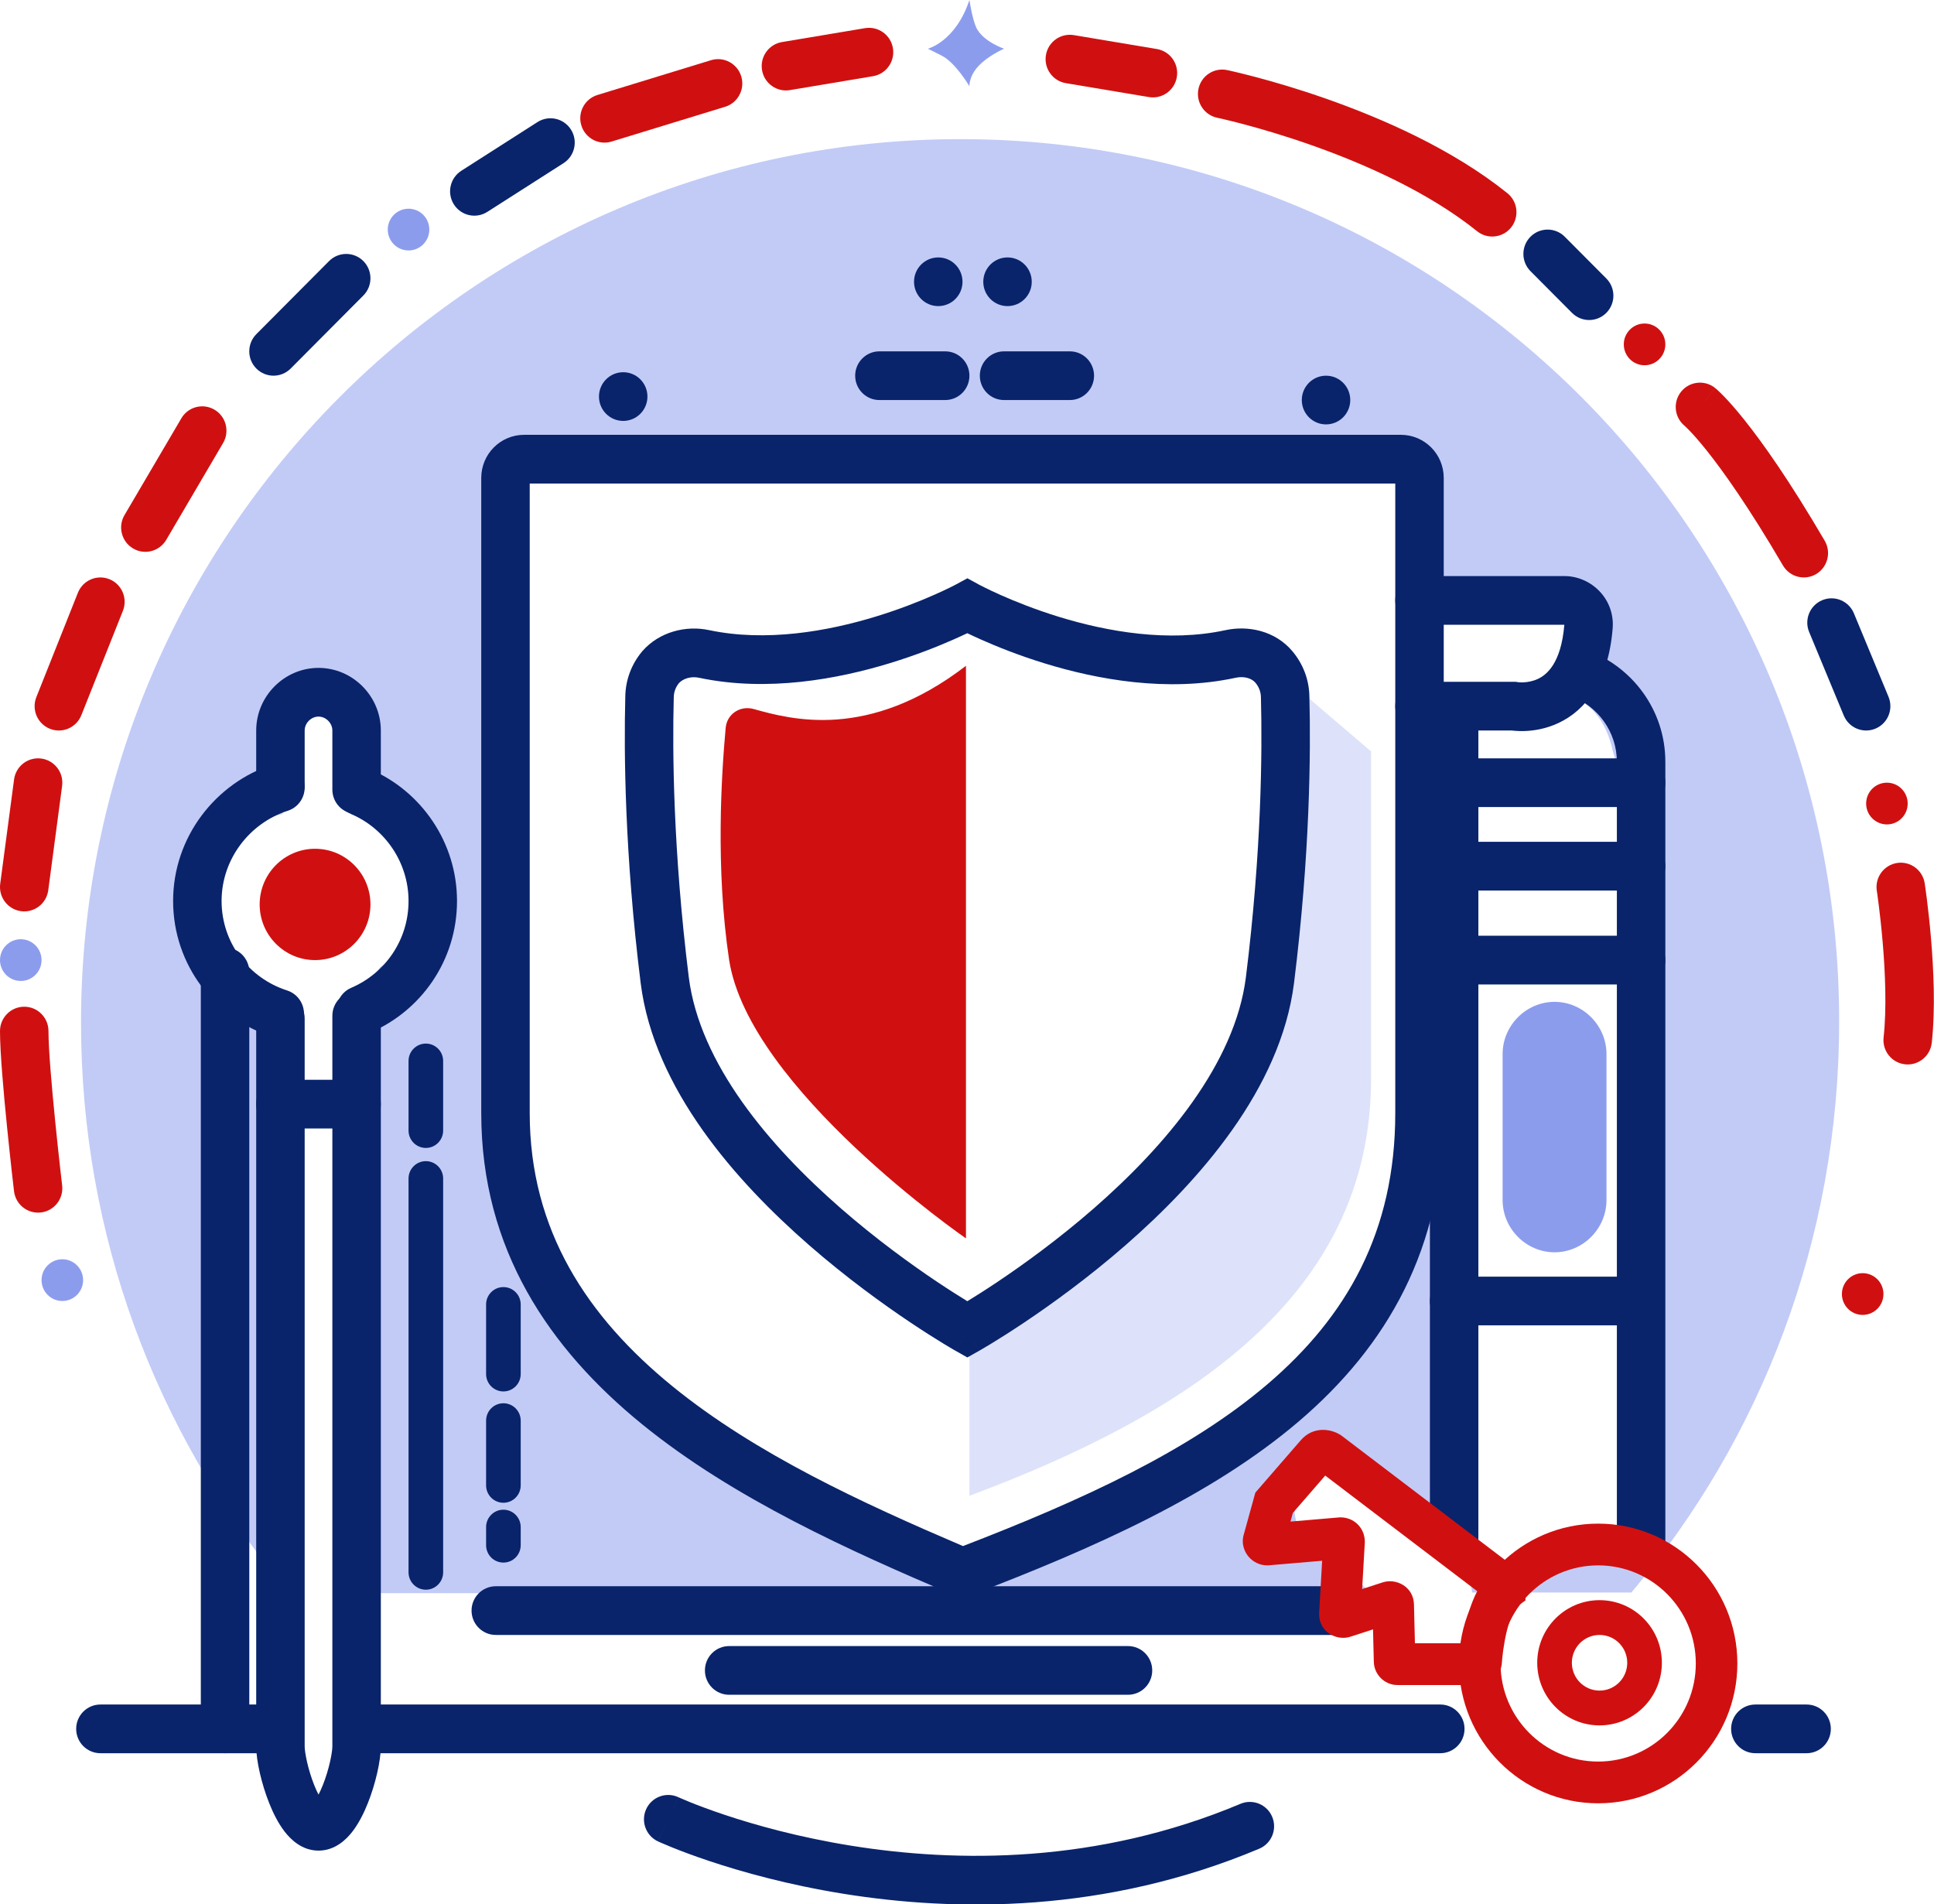 <?xml version="1.0" encoding="UTF-8"?>
<svg xmlns="http://www.w3.org/2000/svg" width="129" height="127" viewBox="0 0 129 127" fill="none">
  <g clip-path="url(#clip0_41_529)">
    <path d="M109.694 24.361C110.459 24.361 111.08 23.738 111.08 22.969C111.08 22.2 110.459 21.577 109.694 21.577C108.929 21.577 108.309 22.2 108.309 22.969C108.309 23.738 108.929 24.361 109.694 24.361Z" fill="#D01010"></path>
    <path d="M27.251 16.704C28.016 16.704 28.636 16.081 28.636 15.312C28.636 14.544 28.016 13.92 27.251 13.92C26.486 13.92 25.865 14.544 25.865 15.312C25.865 16.081 26.486 16.704 27.251 16.704Z" fill="#8C9CED"></path>
    <path d="M1.386 65.426C2.151 65.426 2.771 64.802 2.771 64.034C2.771 63.265 2.151 62.642 1.386 62.642C0.62 62.642 0 63.265 0 64.034C0 64.802 0.62 65.426 1.386 65.426Z" fill="#8C9CED"></path>
    <path d="M4.157 86.77C4.922 86.77 5.543 86.147 5.543 85.378C5.543 84.61 4.922 83.986 4.157 83.986C3.392 83.986 2.771 84.61 2.771 85.378C2.771 86.147 3.392 86.77 4.157 86.77Z" fill="#8C9CED"></path>
    <path d="M125.859 54.985C126.624 54.985 127.245 54.362 127.245 53.593C127.245 52.824 126.624 52.201 125.859 52.201C125.094 52.201 124.474 52.824 124.474 53.593C124.474 54.362 125.094 54.985 125.859 54.985Z" fill="#D01010"></path>
    <path d="M124.243 87.698C125.008 87.698 125.629 87.075 125.629 86.306C125.629 85.537 125.008 84.914 124.243 84.914C123.478 84.914 122.857 85.537 122.857 86.306C122.857 87.075 123.478 87.698 124.243 87.698Z" fill="#D01010"></path>
    <path opacity="0.53" d="M64.062 9.28C31.685 9.28 5.404 35.682 5.404 68.21C5.404 82.455 10.439 95.494 18.799 105.655C18.799 94.473 18.475 83.29 18.152 72.154C18.106 70.53 17.782 68.674 17.736 66.864C13.949 65.008 12.702 60.322 15.196 56.842C16.166 55.449 17.505 54.568 18.845 54.289C18.752 52.712 18.614 51.134 18.614 49.556C18.568 46.123 23.879 46.123 23.925 49.556C23.925 51.041 24.064 52.573 24.156 54.057C24.849 54.521 25.403 55.171 25.819 55.867C26.465 56.517 26.974 57.259 27.251 58.187C27.851 60.136 27.62 62.642 26.004 64.034C25.819 64.219 25.588 64.359 25.357 64.498C24.757 65.426 24.018 66.261 23.14 66.818C23.14 68.071 23.232 69.323 23.325 70.576C23.787 76.33 23.463 82.13 23.741 87.884C24.018 94.055 24.064 100.134 24.064 106.259H91.451C90.25 105.099 89.049 103.985 87.663 103.057C86.462 102.222 85.954 100.737 86.693 99.391C87.386 98.231 89.141 97.628 90.342 98.417C93.021 100.227 95.284 102.5 97.501 104.82C97.917 105.238 98.148 105.748 98.194 106.212H108.817C117.454 95.958 122.673 82.687 122.673 68.163C122.719 35.682 96.485 9.28 64.062 9.28ZM94.545 74.474C94.545 91.41 80.458 98.835 64.062 105.099C50.437 99.299 33.578 91.41 33.578 74.474V32.063C33.578 31.414 34.133 30.857 34.779 30.857H93.344C93.991 30.857 94.545 31.414 94.545 32.063V74.474ZM107.477 103.567C105.445 104.681 102.443 104.959 100.226 104.263C97.593 103.428 96.716 101.247 96.577 98.695C96.439 96.19 96.9 93.638 97.039 91.132C97.316 87.327 96.808 83.429 96.947 79.578C96.947 79.021 97.178 78.511 97.455 78.14C96.3 70.53 96.023 62.827 96.023 55.125C96.023 53.779 96.854 52.944 97.871 52.665C97.871 50.67 97.963 48.675 98.471 46.68C98.471 46.633 98.517 46.587 98.517 46.54C97.27 46.355 96.115 45.844 95.284 44.638C94.453 43.478 95.099 41.668 96.254 40.972C97.27 40.369 98.425 40.601 99.256 41.297C99.302 41.297 99.395 41.343 99.441 41.343C99.579 41.343 99.764 41.343 99.81 41.343C100.041 41.343 100.226 41.343 100.457 41.343C101.288 41.343 102.073 41.251 102.905 41.251C105.815 41.204 106.23 45.102 104.198 46.262C105.999 46.587 107.154 48.118 107.57 50.067C109.186 55.264 109.971 61.482 108.355 66.771C110.941 73.499 110.202 81.063 110.018 88.116C109.925 91.085 110.295 94.009 110.295 96.978C110.295 99.531 109.879 102.268 107.477 103.567Z" fill="#8C9CED"></path>
    <path opacity="0.53" d="M19.168 60.693C19.121 60.878 19.214 61.157 19.306 61.389C19.676 61.017 20.091 60.646 20.553 60.414C20.23 60.275 19.953 60.089 19.676 59.811C19.537 60.089 19.214 60.275 19.168 60.693Z" fill="#8C9CED"></path>
    <path fill-rule="evenodd" clip-rule="evenodd" d="M106.692 109.043C105.672 109.043 104.845 109.874 104.845 110.899C104.845 111.924 105.672 112.755 106.692 112.755C107.712 112.755 108.539 111.924 108.539 110.899C108.539 109.874 107.712 109.043 106.692 109.043ZM102.535 110.899C102.535 108.592 104.396 106.723 106.692 106.723C108.988 106.723 110.849 108.592 110.849 110.899C110.849 113.205 108.988 115.075 106.692 115.075C104.396 115.075 102.535 113.205 102.535 110.899Z" fill="#D01010"></path>
    <path fill-rule="evenodd" clip-rule="evenodd" d="M32.1 31.877C32.1 30.284 33.378 29 34.963 29H93.436C95.021 29 96.299 30.284 96.299 31.877V74.242C96.299 83.254 92.514 89.776 86.637 94.794C80.836 99.745 72.984 103.248 64.774 106.384L64.167 106.616L63.569 106.362C56.771 103.468 48.949 99.969 42.831 94.992C36.666 89.977 32.1 83.347 32.1 74.242V31.877ZM35.333 32.249V74.242C35.333 82.072 39.196 87.856 44.866 92.468C50.417 96.984 57.572 100.269 64.231 103.116C72.176 100.055 79.333 96.766 84.543 92.319C89.808 87.824 93.066 82.165 93.066 74.242V32.249H35.333Z" fill="#09246B"></path>
    <path fill-rule="evenodd" clip-rule="evenodd" d="M115.468 115.307C115.468 114.41 116.192 113.683 117.084 113.683H120.502C121.395 113.683 122.119 114.41 122.119 115.307C122.119 116.204 121.395 116.931 120.502 116.931H117.084C116.192 116.931 115.468 116.204 115.468 115.307Z" fill="#09246B"></path>
    <path fill-rule="evenodd" clip-rule="evenodd" d="M22.632 115.307C22.632 114.41 23.356 113.683 24.248 113.683H96.069C96.962 113.683 97.686 114.41 97.686 115.307C97.686 116.204 96.962 116.931 96.069 116.931H24.248C23.356 116.931 22.632 116.204 22.632 115.307Z" fill="#09246B"></path>
    <path fill-rule="evenodd" clip-rule="evenodd" d="M5.081 115.307C5.081 114.41 5.805 113.683 6.698 113.683H17.921C18.814 113.683 19.538 114.41 19.538 115.307C19.538 116.204 18.814 116.931 17.921 116.931H6.698C5.805 116.931 5.081 116.204 5.081 115.307Z" fill="#09246B"></path>
    <path fill-rule="evenodd" clip-rule="evenodd" d="M31.453 107.418C31.453 106.522 32.177 105.794 33.07 105.794H89.279C90.172 105.794 90.896 106.522 90.896 107.418C90.896 108.315 90.172 109.043 89.279 109.043H33.07C32.177 109.043 31.453 108.315 31.453 107.418Z" fill="#09246B"></path>
    <path fill-rule="evenodd" clip-rule="evenodd" d="M121.543 40.03C122.367 39.685 123.314 40.077 123.657 40.905L125.966 46.473C126.31 47.301 125.92 48.252 125.096 48.596C124.272 48.941 123.325 48.55 122.982 47.722L120.673 42.154C120.329 41.326 120.719 40.375 121.543 40.03Z" fill="#09246B"></path>
    <path fill-rule="evenodd" clip-rule="evenodd" d="M102.085 15.788C102.716 15.154 103.74 15.154 104.371 15.788L107.142 18.572C107.773 19.206 107.773 20.235 107.142 20.869C106.511 21.503 105.487 21.503 104.856 20.869L102.085 18.085C101.454 17.451 101.454 16.422 102.085 15.788Z" fill="#09246B"></path>
    <path fill-rule="evenodd" clip-rule="evenodd" d="M38.083 8.641C38.562 9.397 38.34 10.401 37.587 10.883L32.506 14.131C31.753 14.612 30.754 14.389 30.274 13.632C29.795 12.876 30.017 11.872 30.77 11.39L35.851 8.142C36.604 7.661 37.603 7.884 38.083 8.641Z" fill="#09246B"></path>
    <path fill-rule="evenodd" clip-rule="evenodd" d="M24.236 17.412C24.867 18.046 24.867 19.075 24.236 19.709L19.387 24.581C18.755 25.215 17.732 25.215 17.1 24.581C16.469 23.947 16.469 22.919 17.1 22.284L21.95 17.412C22.581 16.778 23.605 16.778 24.236 17.412Z" fill="#09246B"></path>
    <path fill-rule="evenodd" clip-rule="evenodd" d="M49.442 5.095C49.702 5.953 49.221 6.86 48.367 7.122L40.792 9.442C39.938 9.703 39.035 9.22 38.775 8.362C38.514 7.504 38.996 6.596 39.85 6.335L47.424 4.015C48.278 3.753 49.182 4.237 49.442 5.095Z" fill="#D01010"></path>
    <path fill-rule="evenodd" clip-rule="evenodd" d="M59.559 3.213C59.706 4.098 59.111 4.935 58.231 5.082L52.688 6.01C51.808 6.158 50.975 5.56 50.828 4.675C50.681 3.791 51.276 2.954 52.157 2.806L57.699 1.878C58.58 1.731 59.413 2.329 59.559 3.213Z" fill="#D01010"></path>
    <path fill-rule="evenodd" clip-rule="evenodd" d="M69.764 3.677C69.911 2.792 70.744 2.195 71.625 2.342L77.167 3.27C78.048 3.418 78.643 4.254 78.496 5.139C78.349 6.024 77.516 6.622 76.636 6.474L71.093 5.546C70.213 5.399 69.618 4.562 69.764 3.677Z" fill="#D01010"></path>
    <path fill-rule="evenodd" clip-rule="evenodd" d="M79.938 5.933C80.12 5.055 80.976 4.491 81.85 4.674L81.52 6.264C81.85 4.674 81.85 4.674 81.85 4.674L81.854 4.675L81.862 4.677L81.891 4.683C81.915 4.688 81.95 4.696 81.994 4.705C82.084 4.725 82.213 4.754 82.378 4.793C82.708 4.871 83.183 4.987 83.773 5.143C84.952 5.456 86.596 5.932 88.462 6.587C92.164 7.886 96.868 9.931 100.543 12.884C101.24 13.444 101.353 14.466 100.795 15.167C100.238 15.867 99.22 15.981 98.523 15.42C95.27 12.806 90.968 10.906 87.396 9.653C85.624 9.032 84.063 8.58 82.948 8.284C82.39 8.136 81.945 8.027 81.642 7.956C81.491 7.92 81.375 7.894 81.298 7.877C81.26 7.869 81.232 7.863 81.213 7.859L81.194 7.855L81.191 7.854C80.317 7.671 79.755 6.811 79.938 5.933Z" fill="#D01010"></path>
    <path fill-rule="evenodd" clip-rule="evenodd" d="M112.127 26.13C112.684 25.43 113.702 25.316 114.399 25.876L113.389 27.145C114.399 25.876 114.4 25.877 114.4 25.878L114.402 25.879L114.405 25.881L114.411 25.887L114.427 25.899C114.438 25.909 114.452 25.92 114.468 25.934C114.499 25.961 114.539 25.996 114.587 26.04C114.684 26.129 114.814 26.254 114.979 26.424C115.309 26.763 115.777 27.282 116.383 28.044C117.596 29.567 119.371 32.069 121.71 36.065C122.163 36.839 121.906 37.834 121.137 38.289C120.367 38.743 119.376 38.485 118.924 37.712C116.645 33.82 114.956 31.451 113.859 30.073C113.311 29.385 112.913 28.947 112.665 28.692C112.541 28.565 112.455 28.483 112.408 28.439C112.384 28.418 112.37 28.405 112.365 28.401C111.681 27.838 111.573 26.826 112.127 26.13Z" fill="#D01010"></path>
    <path fill-rule="evenodd" clip-rule="evenodd" d="M126.537 57.556C127.419 57.42 128.245 58.028 128.38 58.914L126.783 59.161C128.38 58.914 128.38 58.914 128.38 58.914L128.382 58.921L128.384 58.937L128.392 58.993C128.399 59.041 128.409 59.111 128.422 59.201C128.448 59.382 128.483 59.641 128.524 59.965C128.605 60.613 128.709 61.52 128.798 62.561C128.973 64.618 129.1 67.298 128.851 69.549C128.753 70.44 127.953 71.083 127.066 70.984C126.179 70.885 125.539 70.082 125.638 69.19C125.851 67.265 125.747 64.841 125.576 62.838C125.492 61.849 125.393 60.987 125.316 60.373C125.277 60.066 125.244 59.822 125.221 59.656C125.209 59.573 125.2 59.51 125.194 59.468L125.187 59.421L125.185 59.41L125.185 59.408C125.049 58.522 125.655 57.693 126.537 57.556Z" fill="#D01010"></path>
    <path fill-rule="evenodd" clip-rule="evenodd" d="M7.297 38.629C8.126 38.962 8.529 39.907 8.198 40.74L5.426 47.7C5.095 48.533 4.154 48.938 3.325 48.605C2.496 48.272 2.093 47.327 2.425 46.494L5.196 39.534C5.527 38.701 6.468 38.296 7.297 38.629Z" fill="#D01010"></path>
    <path fill-rule="evenodd" clip-rule="evenodd" d="M14.309 27.326C15.078 27.781 15.334 28.777 14.88 29.55L11.088 36.006C10.635 36.778 9.644 37.035 8.875 36.579C8.106 36.123 7.85 35.128 8.304 34.355L12.096 27.899C12.549 27.127 13.54 26.87 14.309 27.326Z" fill="#D01010"></path>
    <path fill-rule="evenodd" clip-rule="evenodd" d="M2.754 50.592C3.639 50.71 4.261 51.527 4.143 52.416L3.219 59.376C3.101 60.265 2.288 60.89 1.403 60.771C0.518 60.653 -0.104 59.836 0.014 58.947L0.938 51.987C1.056 51.098 1.869 50.473 2.754 50.592Z" fill="#D01010"></path>
    <path fill-rule="evenodd" clip-rule="evenodd" d="M1.617 67.143C2.509 67.143 3.233 67.87 3.233 68.767C3.233 69.991 3.454 72.525 3.687 74.838C3.801 75.976 3.916 77.033 4.002 77.806C4.045 78.192 4.081 78.507 4.106 78.725C4.119 78.834 4.129 78.918 4.135 78.976L4.146 79.062C4.251 79.953 3.617 80.761 2.73 80.866C1.844 80.972 1.04 80.335 0.935 79.444L2.54 79.253C0.935 79.444 0.935 79.444 0.935 79.444L0.924 79.353C0.917 79.294 0.907 79.208 0.895 79.098C0.869 78.876 0.833 78.558 0.789 78.168C0.702 77.387 0.586 76.318 0.47 75.165C0.241 72.897 0 70.188 0 68.767C0 67.87 0.724 67.143 1.617 67.143Z" fill="#D01010"></path>
    <path d="M64.662 0C64.662 0 64.847 1.253 65.124 1.856C65.586 2.784 66.971 3.248 66.971 3.248C66.971 3.248 65.909 3.712 65.262 4.408C64.616 5.104 64.662 5.754 64.662 5.754C64.662 5.754 63.738 4.176 62.814 3.712C61.891 3.248 61.891 3.248 61.891 3.248C61.891 3.248 63.738 2.784 64.662 0Z" fill="#8C9CED"></path>
    <path fill-rule="evenodd" clip-rule="evenodd" d="M15.011 63.198C15.904 63.198 16.628 63.925 16.628 64.822V115.307C16.628 116.204 15.904 116.931 15.011 116.931C14.118 116.931 13.395 116.204 13.395 115.307V64.822C13.395 63.925 14.118 63.198 15.011 63.198Z" fill="#09246B"></path>
    <path fill-rule="evenodd" clip-rule="evenodd" d="M17.089 48.721C17.089 46.432 18.967 44.545 21.246 44.545C23.524 44.545 25.402 46.432 25.402 48.721V52.665C25.402 53.562 24.679 54.289 23.786 54.289C22.893 54.289 22.169 53.562 22.169 52.665V48.721C22.169 48.226 21.738 47.793 21.246 47.793C20.753 47.793 20.322 48.226 20.322 48.721V52.34C20.322 53.237 19.598 53.964 18.705 53.964C17.813 53.964 17.089 53.237 17.089 52.34V48.721Z" fill="#09246B"></path>
    <path fill-rule="evenodd" clip-rule="evenodd" d="M23.786 66.122C24.679 66.122 25.402 66.849 25.402 67.746V116.467C25.402 117.442 25.042 118.99 24.536 120.26C24.278 120.909 23.937 121.602 23.503 122.162C23.121 122.656 22.37 123.427 21.246 123.427C20.121 123.427 19.371 122.656 18.988 122.162C18.554 121.602 18.213 120.909 17.955 120.26C17.449 118.99 17.089 117.442 17.089 116.467V67.931C17.089 67.034 17.813 66.307 18.705 66.307C19.598 66.307 20.322 67.034 20.322 67.931V116.467C20.322 116.883 20.539 118.004 20.957 119.054C21.054 119.297 21.151 119.51 21.246 119.691C21.34 119.51 21.438 119.297 21.535 119.054C21.953 118.004 22.169 116.883 22.169 116.467V67.746C22.169 66.849 22.893 66.122 23.786 66.122ZM20.832 120.299C20.832 120.298 20.839 120.292 20.853 120.282C20.839 120.295 20.832 120.3 20.832 120.299ZM21.639 120.282C21.653 120.292 21.66 120.298 21.66 120.299C21.66 120.3 21.653 120.295 21.639 120.282Z" fill="#09246B"></path>
    <path fill-rule="evenodd" clip-rule="evenodd" d="M17.089 73.639C17.089 72.742 17.813 72.015 18.705 72.015H23.786C24.679 72.015 25.402 72.742 25.402 73.639C25.402 74.536 24.679 75.263 23.786 75.263H18.705C17.813 75.263 17.089 74.536 17.089 73.639Z" fill="#09246B"></path>
    <path fill-rule="evenodd" clip-rule="evenodd" d="M22.576 52.168C22.926 51.343 23.876 50.959 24.697 51.311C28.088 52.763 30.483 56.167 30.483 60.09C30.483 64.064 28.083 67.419 24.697 68.869C23.876 69.22 22.926 68.837 22.576 68.011C22.226 67.186 22.608 66.232 23.429 65.881C25.678 64.918 27.25 62.704 27.25 60.09C27.25 57.516 25.673 55.259 23.429 54.299C22.608 53.947 22.226 52.993 22.576 52.168Z" fill="#09246B"></path>
    <path fill-rule="evenodd" clip-rule="evenodd" d="M20.246 52.033C20.517 52.888 20.047 53.801 19.197 54.074C16.648 54.89 14.78 57.303 14.78 60.09C14.78 62.88 16.606 65.244 19.151 66.059C20.001 66.332 20.471 67.246 20.2 68.1C19.929 68.955 19.019 69.427 18.169 69.154C14.34 67.927 11.547 64.352 11.547 60.09C11.547 55.823 14.389 52.204 18.215 50.979C19.065 50.707 19.975 51.178 20.246 52.033Z" fill="#09246B"></path>
    <path d="M21.015 64.034C23.056 64.034 24.71 62.372 24.71 60.322C24.71 58.271 23.056 56.609 21.015 56.609C18.975 56.609 17.32 58.271 17.32 60.322C17.32 62.372 18.975 64.034 21.015 64.034Z" fill="#D01010"></path>
    <path fill-rule="evenodd" clip-rule="evenodd" d="M28.405 69.602C29.042 69.602 29.559 70.121 29.559 70.762V75.402C29.559 76.042 29.042 76.562 28.405 76.562C27.767 76.562 27.25 76.042 27.25 75.402V70.762C27.25 70.121 27.767 69.602 28.405 69.602Z" fill="#09246B"></path>
    <path fill-rule="evenodd" clip-rule="evenodd" d="M28.405 77.443C29.042 77.443 29.559 77.963 29.559 78.603V104.866C29.559 105.507 29.042 106.026 28.405 106.026C27.767 106.026 27.25 105.507 27.25 104.866V78.603C27.25 77.963 27.767 77.443 28.405 77.443Z" fill="#09246B"></path>
    <path fill-rule="evenodd" clip-rule="evenodd" d="M33.578 85.842C34.215 85.842 34.732 86.362 34.732 87.002V91.642C34.732 92.283 34.215 92.802 33.578 92.802C32.94 92.802 32.423 92.283 32.423 91.642V87.002C32.423 86.362 32.94 85.842 33.578 85.842Z" fill="#09246B"></path>
    <path fill-rule="evenodd" clip-rule="evenodd" d="M33.578 93.591C34.215 93.591 34.732 94.111 34.732 94.751V99.067C34.732 99.707 34.215 100.227 33.578 100.227C32.94 100.227 32.423 99.707 32.423 99.067V94.751C32.423 94.111 32.94 93.591 33.578 93.591Z" fill="#09246B"></path>
    <path fill-rule="evenodd" clip-rule="evenodd" d="M33.578 100.69C34.215 100.69 34.732 101.21 34.732 101.85V103.057C34.732 103.698 34.215 104.217 33.578 104.217C32.94 104.217 32.423 103.698 32.423 103.057V101.85C32.423 101.21 32.94 100.69 33.578 100.69Z" fill="#09246B"></path>
    <path fill-rule="evenodd" clip-rule="evenodd" d="M96.993 46.865C97.885 46.865 98.609 47.592 98.609 48.489V102.547C98.609 103.444 97.885 104.171 96.993 104.171C96.1 104.171 95.376 103.444 95.376 102.547V48.489C95.376 47.592 96.1 46.865 96.993 46.865Z" fill="#09246B"></path>
    <path fill-rule="evenodd" clip-rule="evenodd" d="M103.739 44.322C104.04 43.478 104.966 43.039 105.806 43.341C108.862 44.442 111.08 47.35 111.08 50.809V103.011C111.08 103.908 110.356 104.635 109.464 104.635C108.571 104.635 107.847 103.908 107.847 103.011V50.809C107.847 48.794 106.555 47.062 104.715 46.399C103.875 46.096 103.438 45.166 103.739 44.322Z" fill="#09246B"></path>
    <path fill-rule="evenodd" clip-rule="evenodd" d="M106.6 104.403C103.003 104.403 100.088 107.332 100.088 110.945C100.088 114.559 103.003 117.488 106.6 117.488C110.197 117.488 113.112 114.559 113.112 110.945C113.112 107.332 110.197 104.403 106.6 104.403ZM97.316 110.945C97.316 105.794 101.473 101.619 106.6 101.619C111.727 101.619 115.884 105.794 115.884 110.945C115.884 116.096 111.727 120.272 106.6 120.272C101.473 120.272 97.316 116.096 97.316 110.945Z" fill="#D01010"></path>
    <path fill-rule="evenodd" clip-rule="evenodd" d="M86.749 96.073C87.541 95.134 88.736 95.25 89.448 95.727L89.483 95.751L101.022 104.526C101.233 104.655 101.407 104.832 101.533 105.043C101.696 105.316 101.737 105.576 101.75 105.721C101.764 105.869 101.755 105.994 101.752 106.04C101.751 106.05 101.751 106.058 101.75 106.065V106.74L101.175 107.156C101.175 107.156 101.144 107.18 101.09 107.255C101.033 107.334 100.966 107.449 100.894 107.604C100.748 107.917 100.618 108.319 100.509 108.766C100.295 109.643 100.2 110.527 100.179 110.869C100.16 111.337 99.936 111.697 99.716 111.918C99.487 112.148 99.106 112.384 98.609 112.384H93.206C92.709 112.384 92.328 112.148 92.099 111.918C91.874 111.692 91.643 111.318 91.635 110.831L91.582 108.672L90.078 109.16C89.154 109.462 87.987 108.85 87.987 107.651V107.611L88.188 104.095L84.581 104.403H84.522C84.012 104.403 83.579 104.161 83.302 103.848C83.02 103.53 82.772 102.974 82.962 102.34L83.733 99.55L86.749 96.073ZM91.543 107.078L91.543 107.086C91.543 107.083 91.543 107.081 91.543 107.078ZM88.394 98.414L86.235 100.903L86.076 101.481L89.36 101.201H89.418C89.802 101.201 90.23 101.336 90.566 101.672C90.901 102.009 91.035 102.439 91.035 102.825V102.865L90.856 105.982L92.223 105.538C93.14 105.238 94.299 105.84 94.314 107.024L94.377 109.599H97.532C97.597 109.149 97.69 108.627 97.818 108.102C97.952 107.556 98.133 106.964 98.383 106.426C98.428 106.328 98.478 106.228 98.533 106.125L88.394 98.414Z" fill="#D01010"></path>
    <path fill-rule="evenodd" clip-rule="evenodd" d="M95.376 86.77C95.376 85.873 96.1 85.146 96.993 85.146H109.232C110.125 85.146 110.849 85.873 110.849 86.77C110.849 87.667 110.125 88.394 109.232 88.394H96.993C96.1 88.394 95.376 87.667 95.376 86.77Z" fill="#09246B"></path>
    <path fill-rule="evenodd" clip-rule="evenodd" d="M95.376 64.034C95.376 63.137 96.1 62.41 96.993 62.41H109.463C110.356 62.41 111.08 63.137 111.08 64.034C111.08 64.931 110.356 65.658 109.463 65.658H96.993C96.1 65.658 95.376 64.931 95.376 64.034Z" fill="#09246B"></path>
    <path fill-rule="evenodd" clip-rule="evenodd" d="M95.376 57.77C95.376 56.873 96.1 56.145 96.993 56.145H109.463C110.356 56.145 111.08 56.873 111.08 57.77C111.08 58.666 110.356 59.394 109.463 59.394H96.993C96.1 59.394 95.376 58.666 95.376 57.77Z" fill="#09246B"></path>
    <path fill-rule="evenodd" clip-rule="evenodd" d="M95.376 52.201C95.376 51.304 96.1 50.577 96.993 50.577H109.463C110.356 50.577 111.08 51.304 111.08 52.201C111.08 53.098 110.356 53.825 109.463 53.825H96.993C96.1 53.825 95.376 53.098 95.376 52.201Z" fill="#09246B"></path>
    <path fill-rule="evenodd" clip-rule="evenodd" d="M47.019 111.409C47.019 110.512 47.742 109.785 48.635 109.785H75.239C76.132 109.785 76.855 110.512 76.855 111.409C76.855 112.306 76.132 113.033 75.239 113.033H48.635C47.742 113.033 47.019 112.306 47.019 111.409Z" fill="#09246B"></path>
    <path fill-rule="evenodd" clip-rule="evenodd" d="M43.103 120.656C43.479 119.843 44.44 119.489 45.25 119.866L44.57 121.339C45.25 119.866 45.249 119.866 45.249 119.865L45.255 119.868L45.287 119.883C45.317 119.896 45.365 119.918 45.431 119.946C45.562 120.003 45.761 120.088 46.025 120.195C46.554 120.408 47.34 120.708 48.349 121.045C50.368 121.719 53.27 122.536 56.776 123.1C63.799 124.228 73.173 124.33 82.743 120.305C83.566 119.959 84.513 120.349 84.858 121.176C85.203 122.004 84.815 122.955 83.991 123.301C73.701 127.629 63.677 127.498 56.266 126.307C52.556 125.711 49.482 124.846 47.33 124.128C46.253 123.768 45.404 123.445 44.82 123.209C44.527 123.091 44.301 122.994 44.145 122.926C44.066 122.892 44.006 122.865 43.963 122.846C43.942 122.836 43.925 122.829 43.913 122.823L43.898 122.816L43.893 122.814L43.892 122.813C43.891 122.813 43.89 122.813 44.57 121.339L43.89 122.813C43.08 122.436 42.728 121.47 43.103 120.656Z" fill="#09246B"></path>
    <path d="M41.569 28.073C42.462 28.073 43.185 27.346 43.185 26.449C43.185 25.552 42.462 24.825 41.569 24.825C40.676 24.825 39.952 25.552 39.952 26.449C39.952 27.346 40.676 28.073 41.569 28.073Z" fill="#09246B"></path>
    <path d="M88.448 28.305C89.34 28.305 90.064 27.578 90.064 26.681C90.064 25.784 89.34 25.057 88.448 25.057C87.555 25.057 86.831 25.784 86.831 26.681C86.831 27.578 87.555 28.305 88.448 28.305Z" fill="#09246B"></path>
    <path d="M67.203 20.416C68.095 20.416 68.819 19.689 68.819 18.793C68.819 17.896 68.095 17.169 67.203 17.169C66.31 17.169 65.586 17.896 65.586 18.793C65.586 19.689 66.31 20.416 67.203 20.416Z" fill="#09246B"></path>
    <path d="M62.583 20.416C63.476 20.416 64.2 19.689 64.2 18.793C64.2 17.896 63.476 17.169 62.583 17.169C61.691 17.169 60.967 17.896 60.967 18.793C60.967 19.689 61.691 20.416 62.583 20.416Z" fill="#09246B"></path>
    <path opacity="0.29" d="M64.662 99.762C79.072 94.38 91.451 86.538 91.451 71.968V50.113L86.832 46.169L84.245 51.551C84.291 54.753 84.661 60.275 83.784 67.049C82.352 78.093 64.662 87.141 64.662 87.141" fill="#8C9CED"></path>
    <path fill-rule="evenodd" clip-rule="evenodd" d="M65.355 25.057C65.355 24.16 66.078 23.433 66.971 23.433H71.359C72.252 23.433 72.975 24.16 72.975 25.057C72.975 25.954 72.252 26.681 71.359 26.681H66.971C66.078 26.681 65.355 25.954 65.355 25.057Z" fill="#09246B"></path>
    <path fill-rule="evenodd" clip-rule="evenodd" d="M57.041 25.057C57.041 24.16 57.765 23.433 58.658 23.433H63.045C63.938 23.433 64.662 24.16 64.662 25.057C64.662 25.954 63.938 26.681 63.045 26.681H58.658C57.765 26.681 57.041 25.954 57.041 25.057Z" fill="#09246B"></path>
    <path fill-rule="evenodd" clip-rule="evenodd" d="M93.066 40.044C93.066 39.148 93.79 38.42 94.683 38.42H104.336C106.147 38.42 107.745 39.967 107.563 41.951C107.269 45.47 105.758 47.371 103.954 48.22C103.117 48.614 102.317 48.731 101.738 48.755C101.445 48.767 101.198 48.755 101.017 48.739C100.953 48.734 100.897 48.727 100.849 48.721H94.683C93.79 48.721 93.066 47.994 93.066 47.097C93.066 46.2 93.79 45.473 94.683 45.473H101.113L101.241 45.497C101.25 45.498 101.27 45.501 101.299 45.504C101.364 45.509 101.472 45.515 101.607 45.51C101.884 45.498 102.236 45.442 102.582 45.279C103.143 45.015 104.126 44.273 104.342 41.673L104.342 41.67C104.342 41.67 104.341 41.67 104.341 41.67C104.339 41.669 104.338 41.669 104.338 41.669C104.337 41.669 104.337 41.669 104.336 41.669H94.683C93.79 41.669 93.066 40.941 93.066 40.044Z" fill="#09246B"></path>
    <path fill-rule="evenodd" clip-rule="evenodd" d="M63.758 38.984L64.526 38.569L65.293 38.987L65.293 38.987L65.294 38.988L65.295 38.988L65.308 38.996C65.322 39.003 65.344 39.014 65.374 39.03C65.435 39.062 65.529 39.11 65.653 39.172C65.902 39.296 66.272 39.475 66.744 39.685C67.691 40.106 69.039 40.651 70.636 41.142C73.864 42.133 77.942 42.85 81.732 42.03C83.243 41.7 85.064 42.058 86.226 43.459C86.911 44.285 87.334 45.336 87.339 46.517C87.433 50.159 87.383 56.962 86.311 65.58L86.31 65.583C85.421 72.625 79.956 78.794 75.068 83.055C72.581 85.223 70.152 86.975 68.346 88.185C67.442 88.791 66.691 89.263 66.163 89.585C65.899 89.746 65.691 89.87 65.546 89.954C65.513 89.974 65.483 89.991 65.456 90.007C65.426 90.025 65.4 90.039 65.379 90.051L65.334 90.077L65.321 90.085L65.316 90.088C65.316 90.088 65.315 90.088 64.523 88.672C63.731 90.088 63.73 90.088 63.73 90.088L63.725 90.085L63.712 90.077L63.666 90.051C63.628 90.029 63.572 89.996 63.499 89.954C63.355 89.87 63.147 89.746 62.883 89.585C62.355 89.263 61.604 88.791 60.7 88.185C58.894 86.975 56.465 85.223 53.978 83.055C49.09 78.794 43.624 72.625 42.736 65.583L42.735 65.58C41.663 56.962 41.613 50.113 41.707 46.517C41.712 45.336 42.135 44.285 42.82 43.459L42.835 43.441L42.85 43.424C43.977 42.141 45.75 41.69 47.309 42.029C51.103 42.827 55.184 42.109 58.412 41.123C60.01 40.636 61.359 40.094 62.306 39.676C62.779 39.468 63.149 39.291 63.398 39.168C63.522 39.106 63.616 39.059 63.677 39.027C63.707 39.011 63.729 39 63.743 38.993L63.757 38.985L63.757 38.985L63.758 38.984ZM64.523 88.672L63.731 90.088L64.523 90.535L65.315 90.088L64.523 88.672ZM64.523 86.785C65.015 86.484 65.713 86.045 66.552 85.483C68.278 84.326 70.592 82.656 72.949 80.602C77.748 76.418 82.375 70.94 83.103 65.176C84.153 56.735 84.197 50.091 84.107 46.582L84.106 46.561V46.54C84.106 46.153 83.976 45.82 83.742 45.538C83.518 45.269 83.03 45.07 82.417 45.204L82.414 45.205C77.845 46.194 73.148 45.309 69.691 44.248C67.945 43.712 66.473 43.117 65.435 42.655C65.077 42.496 64.77 42.352 64.52 42.231C64.27 42.35 63.963 42.493 63.606 42.65C62.569 43.108 61.098 43.698 59.352 44.231C55.897 45.286 51.204 46.169 46.64 45.206L46.634 45.205L46.629 45.204C46.075 45.083 45.55 45.273 45.288 45.558C45.064 45.836 44.94 46.162 44.94 46.54V46.562L44.939 46.583C44.848 50.044 44.893 56.735 45.943 65.176C46.671 70.941 51.298 76.418 56.097 80.602C58.454 82.656 60.767 84.326 62.493 85.483C63.333 86.045 64.031 86.484 64.523 86.785Z" fill="#09246B"></path>
    <path d="M64.431 44.406V82.594C64.431 82.594 49.974 72.618 48.635 64.034C47.711 57.862 48.127 51.598 48.404 48.535C48.496 47.607 49.374 47.051 50.251 47.283C52.745 47.979 57.918 49.417 64.431 44.406Z" fill="#D01010"></path>
    <path d="M103.69 83.522C101.796 83.522 100.226 81.945 100.226 80.042V70.298C100.226 68.395 101.796 66.818 103.69 66.818C105.583 66.818 107.154 68.395 107.154 70.298V80.042C107.154 81.945 105.583 83.522 103.69 83.522Z" fill="#8C9CED"></path>
  </g>
  <defs>
    <clipPath id="clip0_41_529">
      <rect width="129" height="127" fill="white"></rect>
    </clipPath>
  </defs>
</svg>
